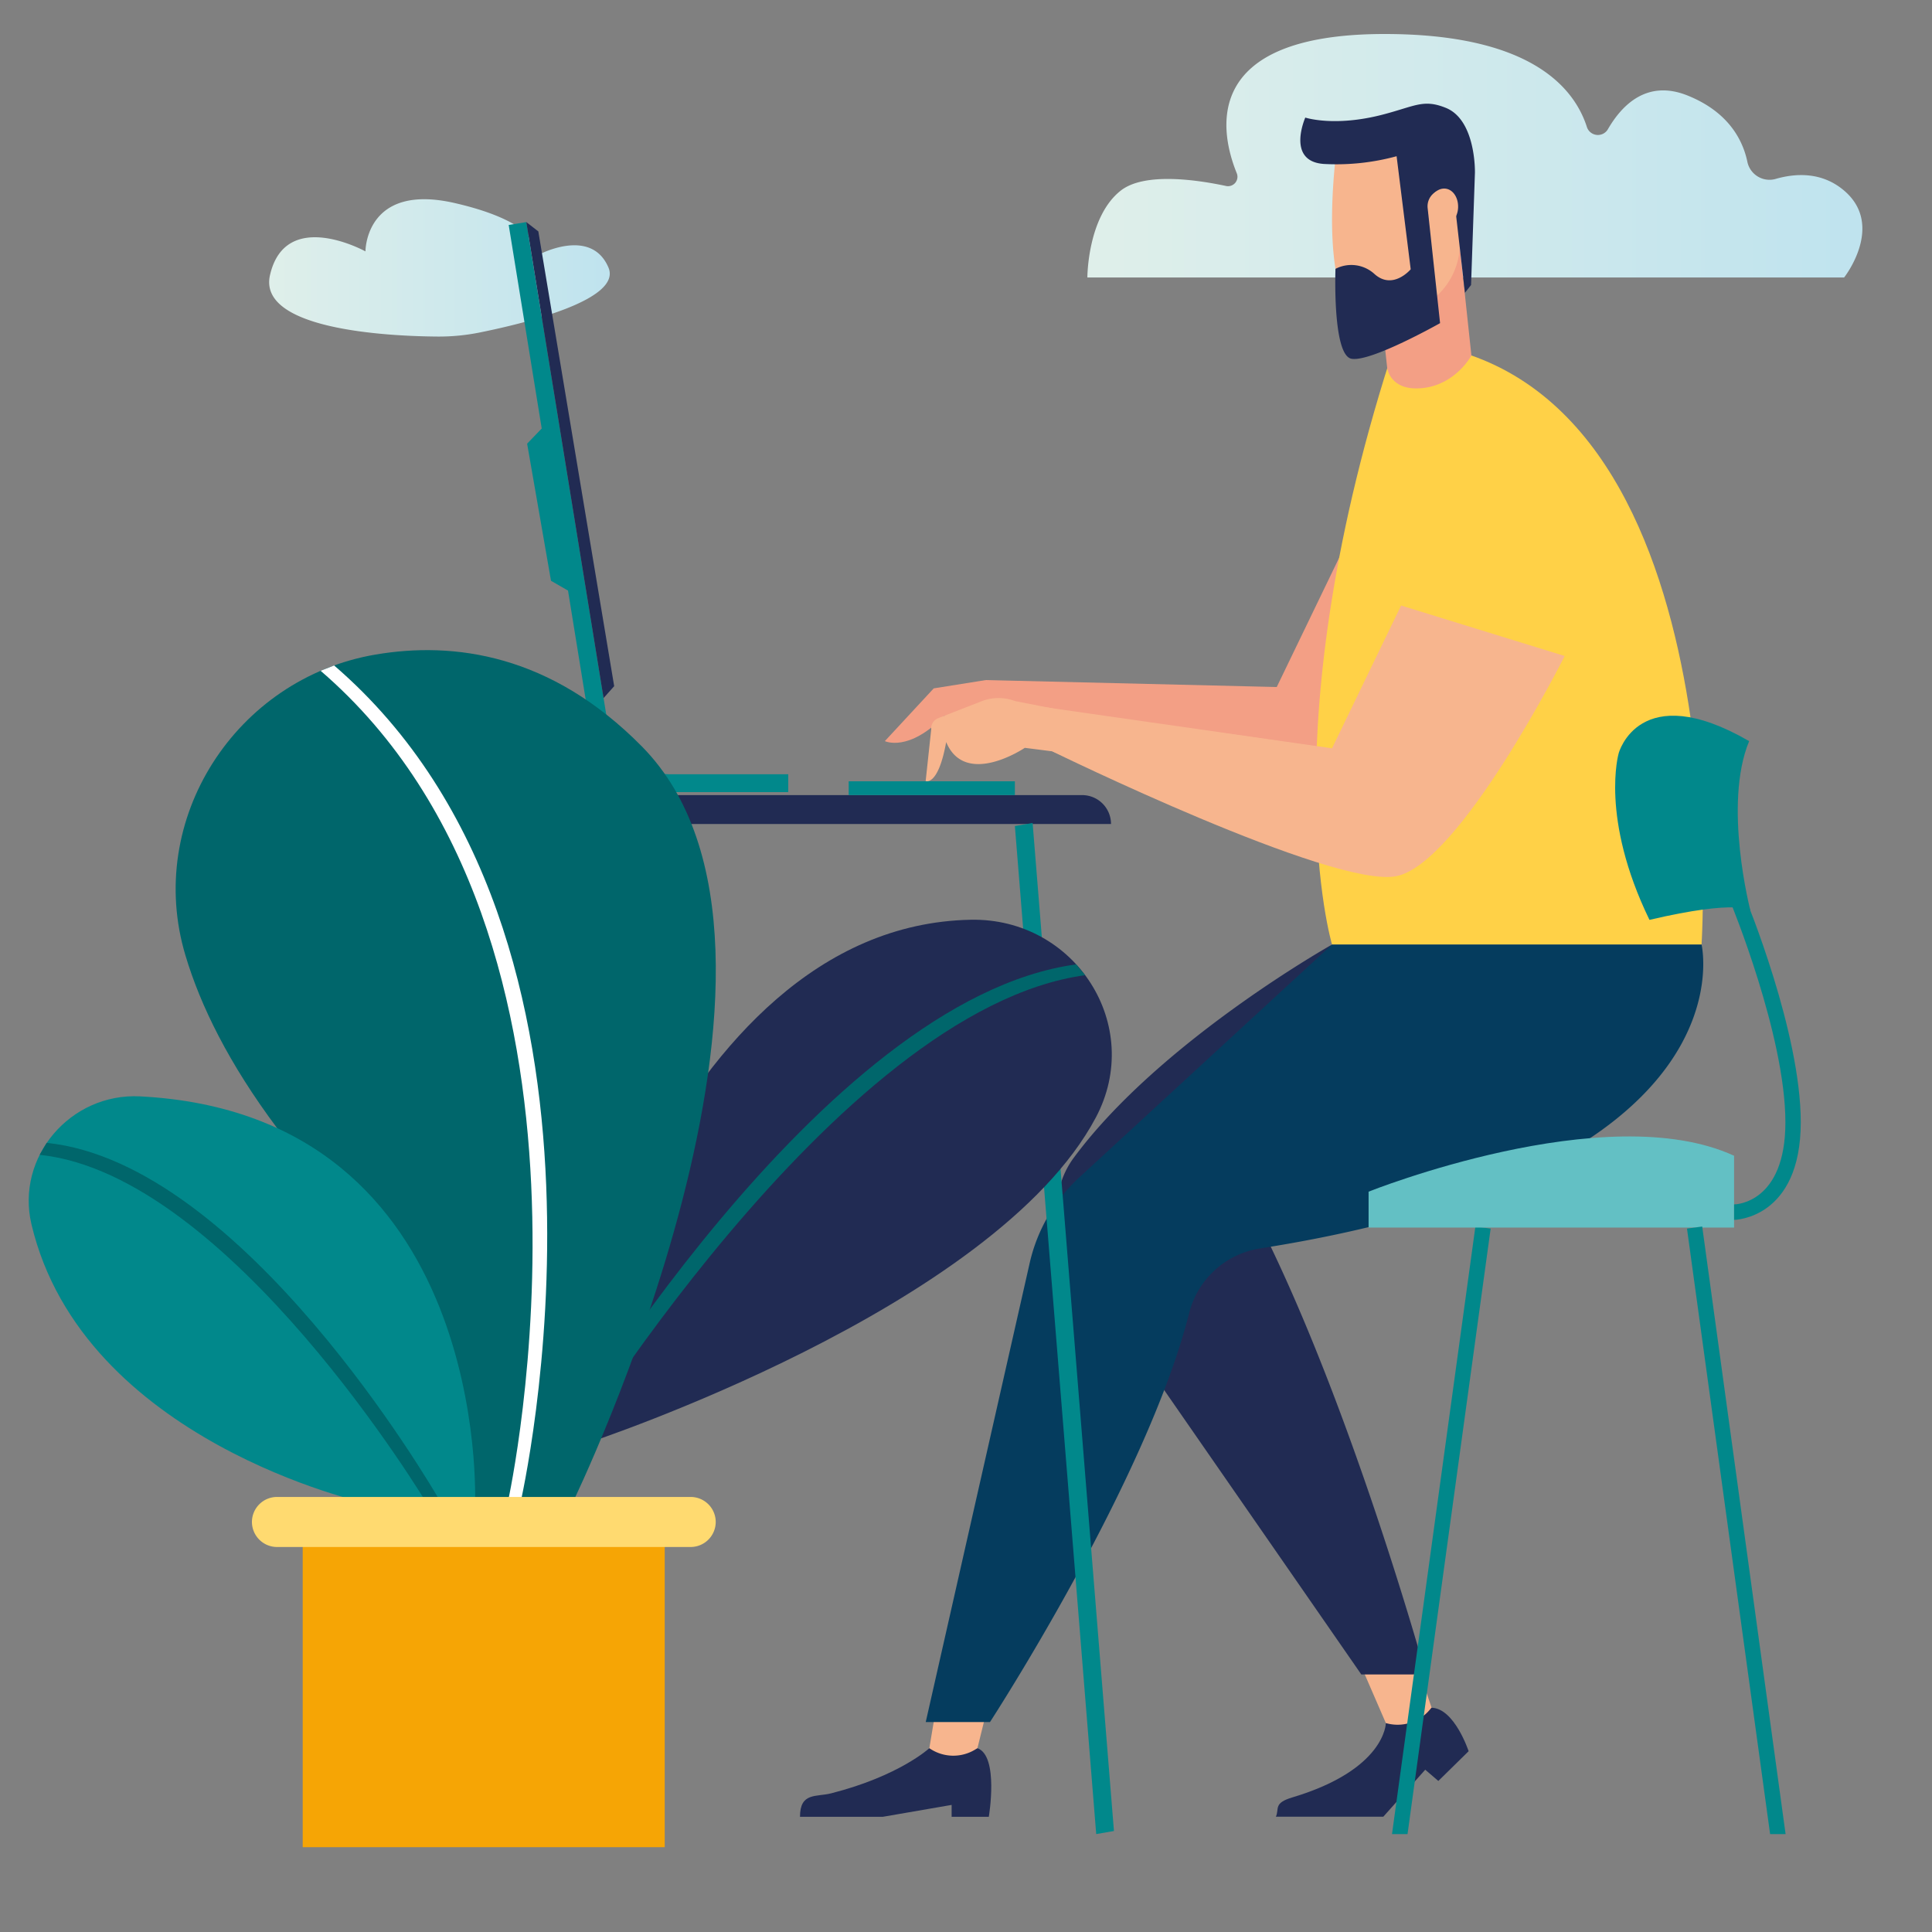 <svg id="Layer_1" data-name="Layer 1" xmlns="http://www.w3.org/2000/svg" xmlns:xlink="http://www.w3.org/1999/xlink" viewBox="0 0 500 500"><rect x="0" y="0" width="500" height="500" fill="#808080" stroke="none"/><defs><style>.cls-1{fill:url(#Áåçûìÿííûé_ãðàäèåíò_3);}.cls-2{fill:url(#Áåçûìÿííûé_ãðàäèåíò_3-2);}.cls-3{fill:#01888b;}.cls-4{fill:#f39f85;}.cls-5{fill:#ffd147;}.cls-6{fill:#212b53;}.cls-7{fill:#f7b58e;}.cls-8{fill:#053c5e;}.cls-9{fill:#63c0c4;}.cls-10{fill:#00666b;}.cls-11{fill:#fff;}.cls-12{fill:#f6a505;}.cls-13{fill:#ffda70;}</style><linearGradient id="Áåçûìÿííûé_ãðàäèåíò_3" x1="69.66" y1="69.34" x2="157.81" y2="69.34" gradientUnits="userSpaceOnUse"><stop offset="0" stop-color="#dfefea"/><stop offset="1" stop-color="#bfe3ee"/></linearGradient><linearGradient id="Áåçûìÿííûé_ãðàäèåíò_3-2" x1="281.41" y1="40.29" x2="481.98" y2="40.29" xlink:href="#Áåçûìÿííûé_ãðàäèåíò_3"/></defs><path class="cls-1" d="M69.88,71.18C66.66,85.15,99.61,87,113.19,87.1A53.34,53.34,0,0,0,124.39,86c11.48-2.33,36.61-8.45,33.08-16.76C152.92,58.56,139.26,66,139.26,66s1.72-8.09-21.53-13.44S94.58,65.06,94.58,65.06,73.92,53.63,69.88,71.18Z"/><path class="cls-2" d="M281.41,71.81H477.26s10.62-13.44,0-22.48c-5.86-5-12.78-4.47-17.81-3a5.85,5.85,0,0,1-7.26-4.59c-1.19-5.52-4.86-12.75-15.4-17-10.38-4.2-16.94,2.21-20.73,8.81a3,3,0,0,1-5.33-.55c-3.29-10.4-14.74-24.2-52.39-24.2-47.88,0-42.56,25.45-38.28,36a2.44,2.44,0,0,1-2.77,3.33c-7.39-1.58-21.1-3.63-27.24,1.2C281.41,56.11,281.41,71.81,281.41,71.81Z"/><polygon class="cls-3" points="142.21 108.8 136.42 114.82 142.6 150.31 148.46 153.68 142.21 108.8"/><path class="cls-4" d="M390.63,153.89s-27.12,53.9-43.67,57-91.84-24.17-91.84-24.17V176l75.3,1.8,17.86-37Z"/><path class="cls-5" d="M361.28,88.25c89.2,4.52,79.08,156.2,79.08,156.2H344.73S328.06,189,361.28,88.25Z"/><path class="cls-6" d="M358.66,445.93s-.05,12-24.18,19.23c-5,1.48-3.35,2.95-4.28,5H358L368.85,458l3.39,2.91,7.84-7.7s-3.66-11.15-9.64-11.25Z"/><path class="cls-7" d="M352.28,431.22l6.38,14.71h0A10.89,10.89,0,0,0,370,442.51l.49-.59-3.64-10.7Z"/><path class="cls-4" d="M377.8,63.92l3,28.09s-4,7.49-12.57,8.42S359,95.17,359,95.17l-2-18.3,12.34-4.67Z"/><path class="cls-7" d="M356.53,82.41c-2.65.21-5.14,0-6.54-1-8.93-11.32-3.78-45-3.78-45l28.17,2,3.24,21.82a18.51,18.51,0,0,1-5.27,15.87h0A29.65,29.65,0,0,1,356.53,82.41Z"/><path class="cls-6" d="M361.44,40.43a59.3,59.3,0,0,1-18.83,2c-9.83-.67-4.8-12-4.8-12s7.49,2.49,20-.76c8.43-2.19,10.55-4.1,16.36-1.76,7.89,3.17,7.54,16.85,7.54,16.85l-1,29-1.58,2s-2.17-18.78-2.8-24.55c-1.89-2.46-3.64-2.27-4.92-1.47A4.37,4.37,0,0,0,369.49,54l3.2,29.63s-18,10.17-22.95,9.21-4.12-23.26-4.12-23.26A8.87,8.87,0,0,1,355.7,70.9c4.77,4.3,9.39-1.21,9.39-1.21Z"/><path class="cls-7" d="M373.68,48.8c-2.14.05-4,2.3-4.06,5s1.54,4.89,3.68,4.83,4-2.3,4.06-5S375.82,48.75,373.68,48.8Z"/><path class="cls-6" d="M344.73,244.45s-44.47,24.95-66.8,55.12a22.2,22.2,0,0,0-.45,25.85c32.23,46.45,74.82,107.92,74.82,107.92H369S346.94,353.27,320.25,306C317.68,288.59,344.73,244.45,344.73,244.45Z"/><path class="cls-4" d="M255.12,176l-13.47,2.15L229,191.8s6.16,3,15.4-6.58c18.24-1.28,13.29-4.56,13.29-4.56Z"/><path class="cls-7" d="M404.94,169.77s-27.12,53.89-43.66,57-88.89-32.29-88.89-32.29l-2.95-11.6,75.29,10.78,17.87-36.95Z"/><path class="cls-6" d="M240.51,452.43s-7.74,7.19-25.4,11.68c-3.88,1-8.07-.33-8.07,6.08h21.42l17.82-3.08v3.08h9.62s2.68-15.74-2.94-17.76Z"/><path class="cls-7" d="M242.4,441.13l-1.89,11.3h0a10.88,10.88,0,0,0,11.79.4l.66-.4,2.79-11.3Z"/><path class="cls-7" d="M241,188.73a2.84,2.84,0,0,1,1.79-2.86L254,181.49a12.14,12.14,0,0,1,8.68-.06l11.14,2.19,1.2,2,.78,10.27c-2.16-.89-3.43-1.44-3.43-1.44l-7.15-.91s-15.37,10.39-20.35-1.49c-2.07,11.5-5.31,10.09-5.31,10.09Z"/><path class="cls-8" d="M440.36,244.45S454.27,303,326,323.11a22.5,22.5,0,0,0-18.27,16.8c-11,43.47-51.52,105.75-51.52,105.75H239.58l26.9-118.78a43,43,0,0,1,12.81-22.14l65.44-60.29Z"/><polygon class="cls-3" points="360.25 474.66 381.83 317.42 385.78 317.96 364.27 474.66 360.25 474.66"/><path class="cls-9" d="M354.19,317.69h94.59V299.11c-33.18-15.26-94.59,9.29-94.59,9.29Z"/><path class="cls-3" d="M448.78,315.7v-4c.53,0,13.28-.42,13.28-21.24,0-22.56-14.11-56.75-14.25-57.1l3.68-1.52c.59,1.43,14.55,35.27,14.55,58.62C466,315.41,449,315.7,448.78,315.7Z"/><path class="cls-3" d="M426.88,238.06c23.23-5.44,26.13-2.38,26.13-2.38s-7.15-27.47-.33-43.88c-28.49-16.44-33.76,3.12-33.76,3.12S414,211.54,426.88,238.06Z"/><polygon class="cls-3" points="458.1 474.66 436.59 317.96 440.53 317.42 462.11 474.66 458.1 474.66"/><path class="cls-6" d="M82.73,213.25h204.8a7.48,7.48,0,0,0-7.48-7.48H90.21a7.48,7.48,0,0,0-7.48,7.48Z"/><polygon class="cls-3" points="283.7 474.66 288.29 473.86 267.24 212.98 262.65 213.78 283.7 474.66"/><polygon class="cls-3" points="89 474.66 84.42 473.86 105.46 212.98 110.05 213.78 89 474.66"/><rect class="cls-3" x="219.65" y="202.19" width="43.01" height="3.57" transform="translate(482.3 407.96) rotate(180)"/><path class="cls-3" d="M173.49,205H204v-4.62h-30.5a16.65,16.65,0,0,1-16.42-14.32L136.21,57.48l-4.56.74L152.5,186.74A21.27,21.27,0,0,0,173.49,205Z"/><polygon class="cls-6" points="136.21 57.48 139.32 59.89 158.95 177.58 156.2 180.66 136.21 57.48"/><path class="cls-6" d="M152.31,373.36s104.9-34.57,131.27-84.11c12.7-23.86-5.33-51.74-32.36-51.22-79,1.55-108.14,127.08-108.14,127.08Z"/><path class="cls-10" d="M144.48,380.32l-2.79-1.65c2.89-4.9,70.56-120.08,136.84-129.09l2.31,2.8C216.11,261.17,145.18,379.13,144.48,380.32Z"/><path class="cls-10" d="M71.75,292C59.18,275.18,51.87,260.24,48,247.28c-10.57-35.17,13-71.72,49.19-77.88,20.31-3.45,45.37-.11,68.93,23.78,51.8,52.52-18,195.88-18,195.88H122.94S122,359.15,71.75,292Z"/><path class="cls-3" d="M94.89,389.06s-73.42-16-86.74-72.18C4,299.41,18.27,282.83,36.21,283.74c90.92,4.64,86.73,105.32,86.73,105.32Z"/><path class="cls-11" d="M134.59,389.42l-3.15-.73c.33-1.45,31.91-145.89-48.46-215.09l3.49-1.38C168.33,242.7,134.93,388,134.59,389.42Z"/><path class="cls-10" d="M110.94,389.87c-.51-.86-51.5-85.91-100.68-91l1.82-3.1c50.82,5.22,99.57,88.88,101.65,92.44Z"/><rect class="cls-12" x="78.34" y="389.06" width="93.69" height="88.99"/><path class="cls-13" d="M178.76,400.36H71.67a6.5,6.5,0,0,1-6.47-6.48h0a6.49,6.49,0,0,1,6.47-6.47H178.76a6.49,6.49,0,0,1,6.47,6.47h0A6.5,6.5,0,0,1,178.76,400.36Z"/></svg>